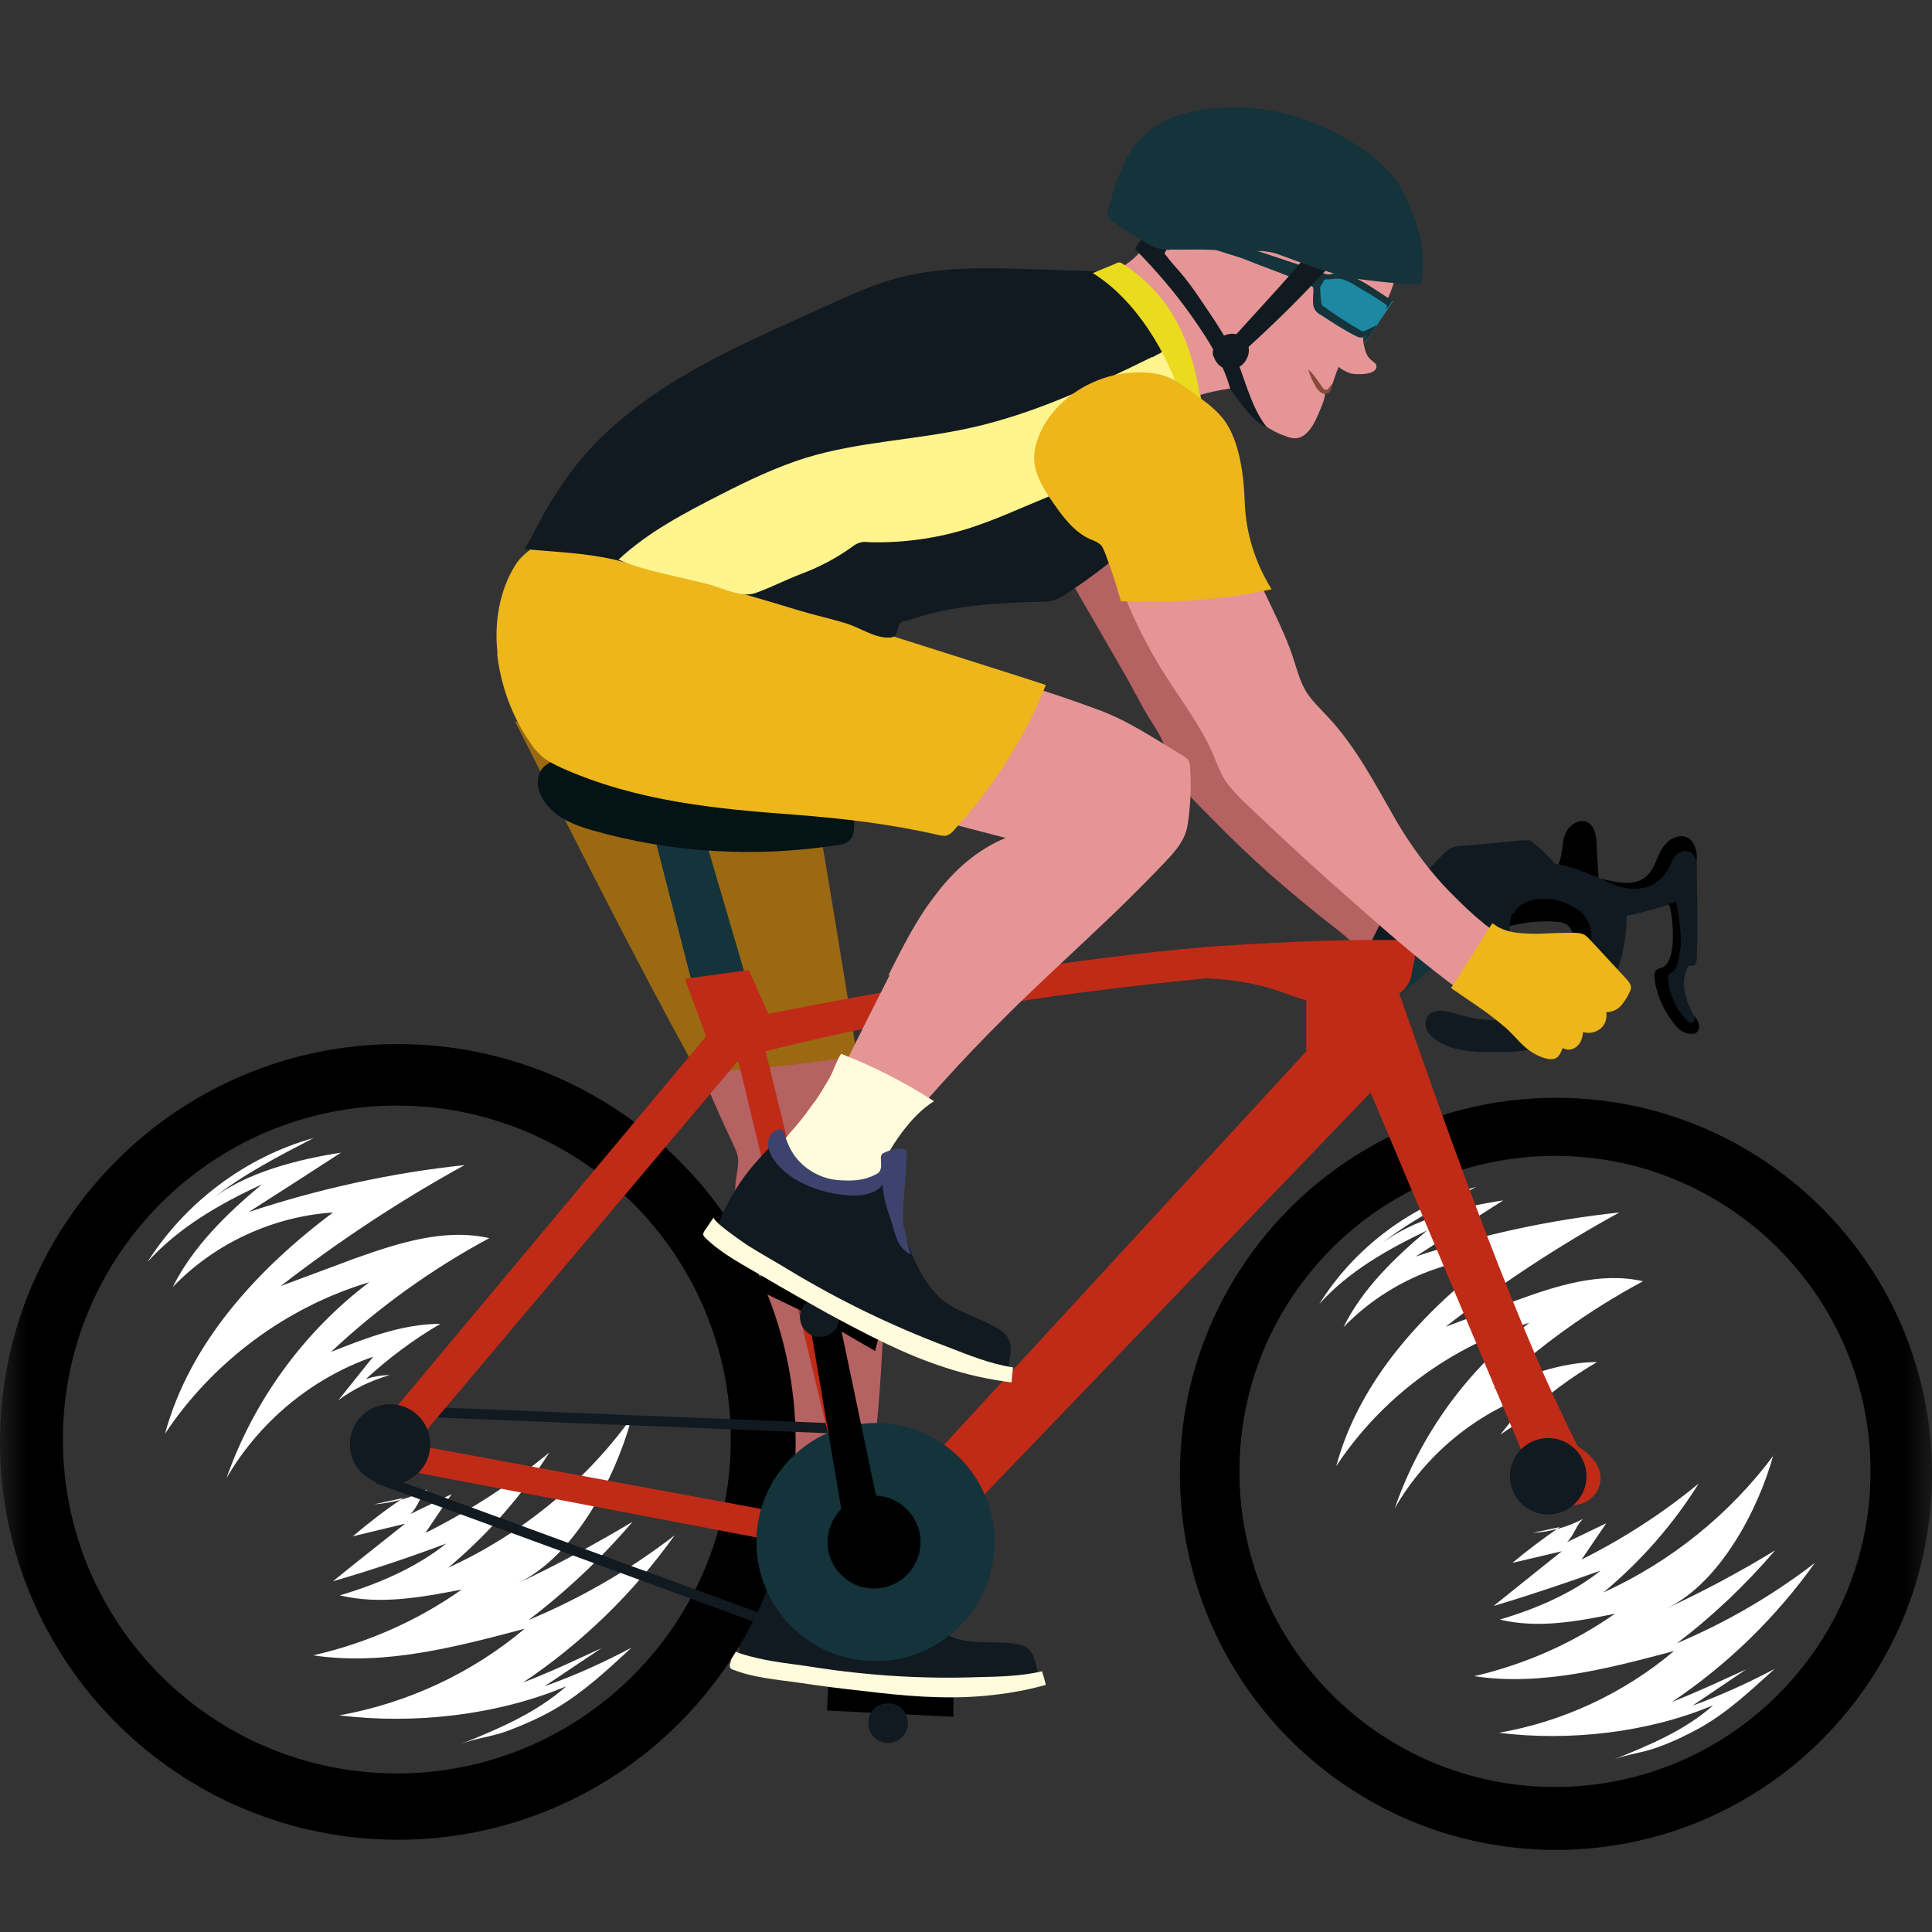 <svg width="36" height="36" viewBox="0 0 36 36" fill="none" xmlns="http://www.w3.org/2000/svg">
<rect x="0" y="0" width="36" height="36" fill="#333333" stroke="none"/>
<mask id="mask0_1184_57" style="mask-type:alpha" maskUnits="userSpaceOnUse" x="0" y="0" width="36" height="36">
<rect width="36" height="36" fill="#C4C4C4"/>
</mask>
<g mask="url(#mask0_1184_57)">
<path d="M26.865 17.146C26.621 17.327 26.396 17.534 26.197 17.769C26.17 17.796 26.152 17.832 26.143 17.868C26.134 17.913 26.143 17.958 26.17 18.003C26.206 18.102 26.242 18.193 26.279 18.292C27.045 17.642 27.983 17.11 28.975 17.174C29.065 17.174 29.164 17.192 29.227 17.255C29.264 17.291 29.282 17.336 29.3 17.381C29.363 17.561 29.417 17.778 29.444 17.958C29.444 18.021 29.453 18.084 29.471 18.139C29.489 18.193 29.534 18.256 29.588 18.274C29.651 18.292 29.714 18.274 29.759 18.22C29.895 18.075 29.868 17.778 29.859 17.597C29.823 16.975 29.787 16.353 29.75 15.731C29.75 15.623 29.733 15.505 29.678 15.415C29.543 15.199 29.282 15.316 29.182 15.505C29.074 15.722 29.146 15.992 28.984 16.191C28.885 16.308 28.722 16.371 28.569 16.407C27.947 16.578 27.388 16.759 26.856 17.146H26.865Z" fill="black"/>
<path d="M26.414 17.083C26.468 17.174 26.504 17.282 26.504 17.399C26.504 17.642 26.351 17.877 26.125 17.967C25.738 18.12 25.169 17.507 24.89 17.3C24.466 16.975 24.06 16.633 23.654 16.281C23.303 15.965 22.951 15.632 22.617 15.289C22.338 15 21.995 14.703 21.824 14.333C21.761 14.207 21.742 14.062 21.706 13.927C21.625 13.666 21.436 13.44 21.31 13.206C21.156 12.926 21.012 12.646 20.85 12.376C20.399 11.6 19.948 10.816 19.506 10.04C20.264 9.58 21.03 9.12 21.86 8.796C22.41 10.311 22.969 11.826 23.519 13.332C23.555 13.422 23.582 13.512 23.636 13.593C23.988 14.117 24.448 14.603 24.827 15.108C25.151 15.532 25.476 15.956 25.801 16.389C25.945 16.578 26.071 16.741 26.242 16.903C26.306 16.957 26.36 17.029 26.405 17.101L26.414 17.083Z" fill="#B56262"/>
<path d="M28.623 15.749C28.777 15.875 29.002 16.1 29.02 16.173C29.083 16.407 28.768 16.434 28.614 16.362C28.56 16.335 28.515 16.299 28.461 16.299C28.416 16.299 28.371 16.317 28.326 16.344C28.082 16.461 27.839 16.587 27.595 16.705C27.532 16.732 27.469 16.768 27.424 16.813C27.361 16.876 27.325 16.957 27.28 17.038C27.063 17.498 26.504 18.445 25.909 18.039C25.765 17.94 25.548 17.886 25.449 17.733C25.638 17.39 25.81 17.029 25.972 16.678C26.053 16.705 26.098 16.768 26.152 16.84C26.08 16.732 26.847 15.956 26.937 15.875C26.964 15.848 27 15.821 27.036 15.803C27.09 15.776 27.144 15.767 27.207 15.767C27.595 15.731 27.974 15.695 28.362 15.659C28.407 15.659 28.452 15.659 28.497 15.659C28.524 15.659 28.56 15.695 28.614 15.74L28.623 15.749Z" fill="#111A21"/>
<path d="M15.809 30.466C16.097 28.608 16.386 26.742 16.449 24.866C16.485 23.901 16.449 22.927 16.341 21.971C16.233 21.078 15.89 20.213 15.8 19.329C15.61 17.507 15.069 15.704 14.979 13.864C14.979 13.855 12.445 14.062 12.22 14.062C11.327 14.044 10.506 13.783 9.676 13.467C10.452 14.739 11.219 16.01 11.904 17.327C12.752 18.986 12.815 19.536 13.662 21.322C13.698 21.403 13.743 21.493 13.752 21.583C13.762 21.683 13.743 21.791 13.726 21.89C13.545 23.044 14.176 24.361 14.393 25.488C14.627 26.76 14.736 28.067 14.474 29.348C14.42 29.6 14.366 29.898 14.528 30.096C14.799 30.439 15.385 30.205 15.773 30.403" fill="#B56262"/>
<path d="M14.979 13.9C14.059 13.873 13.139 14.071 12.22 14.062C11.282 14.044 10.479 13.693 9.595 13.44C10.686 15.586 11.759 17.733 12.914 19.834C12.932 19.87 12.959 19.906 12.986 19.924C13.022 19.951 13.076 19.951 13.121 19.951C14.068 19.951 15.024 19.816 15.962 19.681C15.989 19.681 15.096 14.36 15.015 13.9C15.006 13.9 14.988 13.9 14.979 13.9Z" fill="#9B6912"/>
<path d="M15.412 31.873L15.43 31.431L17.766 31.539V31.99L15.412 31.873Z" fill="black"/>
<path d="M16.918 32.107C16.918 32.306 16.756 32.477 16.548 32.477C16.341 32.477 16.178 32.315 16.178 32.107C16.178 31.9 16.341 31.738 16.548 31.738C16.756 31.738 16.918 31.9 16.918 32.107Z" fill="#111A21"/>
<path d="M14.51 28.248C14.591 27.905 14.6 27.526 14.555 27.175C15.141 27.093 15.719 27.328 16.314 27.391C16.169 27.373 16.124 28.879 16.133 29.023C16.142 29.213 16.259 29.528 16.079 29.645C15.926 29.745 15.511 29.673 15.331 29.673C15.141 29.673 14.943 29.663 14.763 29.609C14.663 29.582 14.573 29.546 14.483 29.492C14.447 29.465 14.411 29.429 14.366 29.411C14.33 29.393 14.285 29.429 14.258 29.375C14.213 29.267 14.285 29.032 14.321 28.933C14.384 28.753 14.438 28.563 14.483 28.374C14.492 28.329 14.501 28.293 14.51 28.248Z" fill="#FFFBDC"/>
<path d="M13.771 30.692C13.771 30.34 13.834 29.988 13.942 29.654C14.005 29.447 14.095 29.24 14.158 29.023C14.384 29.294 14.745 29.429 15.096 29.411C15.448 29.393 15.782 29.222 16.016 28.96C16.07 28.897 16.205 28.672 16.269 28.798C16.413 29.077 16.539 29.384 16.72 29.628C16.9 29.871 17.107 30.087 17.351 30.268C17.486 30.367 17.63 30.466 17.784 30.52C18.135 30.646 18.532 30.574 18.902 30.628C18.983 30.637 19.064 30.655 19.127 30.701C19.326 30.836 19.299 31.134 19.398 31.35C18.496 31.602 17.531 31.53 16.593 31.44C16.241 31.404 15.89 31.368 15.538 31.323C14.979 31.251 14.42 31.179 13.888 30.989C13.852 30.98 13.816 30.962 13.798 30.935C13.78 30.908 13.78 30.881 13.78 30.845C13.78 30.746 13.78 30.782 13.78 30.683L13.771 30.692Z" fill="#111A21"/>
<path d="M16.214 29.249C16.332 29.429 16.476 29.582 16.611 29.745C16.665 29.817 16.729 29.889 16.801 29.943C16.873 29.997 16.963 30.033 17.053 30.024C16.999 30.024 16.828 29.745 16.792 29.7C16.71 29.6 16.665 29.492 16.62 29.366C16.512 29.059 16.431 28.744 16.305 28.446C16.25 28.311 15.998 28.527 15.944 28.59C15.935 28.599 15.926 28.617 15.917 28.627C15.917 28.645 15.917 28.663 15.917 28.681C15.944 28.762 16.016 28.843 15.98 28.924C15.98 28.942 15.962 28.96 15.944 28.978C15.791 29.168 15.592 29.249 15.367 29.321C15.051 29.42 14.699 29.357 14.438 29.159C14.357 29.095 14.285 29.014 14.221 28.933C14.212 28.915 14.194 28.897 14.176 28.897C14.149 28.888 14.113 28.897 14.086 28.915C14.005 28.978 13.978 29.095 14.014 29.195C14.05 29.294 14.131 29.366 14.212 29.42C14.636 29.691 15.268 29.645 15.718 29.465C15.89 29.393 16.07 29.276 16.106 29.095C16.133 29.149 16.16 29.204 16.196 29.258L16.214 29.249Z" fill="#3E436D"/>
<path d="M13.662 30.746C13.662 30.746 13.662 30.737 13.662 30.728C13.644 30.809 14.321 30.944 14.393 30.953C14.654 30.998 14.925 31.025 15.195 31.07C16.196 31.224 17.206 31.287 18.226 31.251C18.622 31.242 19.037 31.233 19.416 31.142C19.443 31.224 19.47 31.314 19.488 31.395C19.109 31.503 18.721 31.566 18.325 31.602C17.585 31.666 16.846 31.602 16.115 31.512C15.691 31.467 15.268 31.413 14.853 31.35C14.465 31.296 14.041 31.26 13.671 31.116C13.644 31.116 13.626 31.097 13.608 31.079C13.59 31.052 13.599 31.016 13.608 30.989C13.626 30.908 13.644 30.827 13.662 30.746Z" fill="#FFFBDC"/>
<path d="M7.413 19.455C3.319 19.455 0 22.774 0 26.868C0 30.962 3.319 34.281 7.413 34.281C11.507 34.281 14.826 30.962 14.826 26.868C14.826 22.774 11.507 19.455 7.413 19.455ZM7.395 33.045C3.959 33.045 1.172 30.259 1.172 26.823C1.172 23.387 3.959 20.601 7.395 20.601C10.831 20.601 13.617 23.387 13.617 26.823C13.617 30.259 10.831 33.045 7.395 33.045Z" fill="black"/>
<path d="M6.376 21.475C5.591 21.592 4.572 21.845 3.941 22.35C4.518 21.89 5.185 21.547 5.844 21.205C4.581 21.556 3.454 22.404 2.75 23.513C3.328 22.873 4.094 22.431 4.879 22.07C4.238 22.602 3.589 23.234 3.219 23.982C3.995 23.171 5.086 22.666 6.204 22.593C4.798 23.648 3.535 25.019 3.075 26.715C3.968 25.371 5.339 24.352 6.881 23.892C5.663 24.812 4.725 26.101 4.22 27.544C4.825 26.498 5.808 25.678 6.953 25.281C6.736 25.551 6.52 25.822 6.304 26.092C6.592 25.876 6.917 25.723 7.26 25.623C7.106 25.623 6.962 25.651 6.818 25.696C7.241 25.308 7.71 24.956 8.206 24.668C7.503 24.668 6.827 24.929 6.168 25.191C7.052 24.361 8.044 23.648 9.117 23.071C8.279 22.882 7.422 23.162 6.61 23.45C6.15 23.622 5.69 23.793 5.23 23.964C6.313 23.125 7.458 22.368 8.657 21.71C7.296 21.854 5.943 22.151 4.635 22.584C5.212 22.215 5.79 21.845 6.358 21.475H6.376Z" fill="white"/>
<path d="M11.714 26.489C10.849 27.662 9.676 28.608 8.351 29.213C9.081 28.599 9.721 27.878 10.236 27.066C9.523 27.652 8.747 28.157 7.927 28.563C8.089 28.32 8.251 28.085 8.414 27.842C8.161 27.968 7.9 28.085 7.647 28.212C7.792 28.076 7.819 27.887 7.963 27.752C7.656 27.914 7.323 28.004 6.971 28.031L7.512 27.914C7.187 28.131 6.872 28.374 6.574 28.627L7.548 28.392C7.097 28.753 6.646 29.104 6.204 29.465C6.917 29.258 7.62 29.023 8.315 28.762C7.755 29.213 7.016 29.528 6.331 29.727C7.079 29.907 7.855 29.763 8.603 29.619C7.774 30.205 6.827 30.619 5.835 30.845C7.151 31.043 8.486 30.692 9.776 30.349C8.793 31.179 7.584 31.738 6.322 31.963C7.71 32.135 9.262 31.963 10.551 31.422C9.992 31.918 9.289 32.216 8.594 32.495C8.865 32.387 9.18 32.36 9.46 32.252C9.748 32.144 10.037 32.017 10.308 31.864C10.858 31.548 11.3 31.134 11.768 30.701C11.245 30.98 10.704 31.224 10.145 31.422C10.497 31.188 10.858 30.944 11.209 30.71C10.722 30.935 10.245 31.161 9.748 31.35C10.84 30.619 11.805 29.682 12.571 28.608C11.742 29.249 10.822 29.781 9.848 30.187C10.56 29.645 11.209 29.032 11.787 28.356C11.092 28.771 10.38 29.159 9.649 29.501C10.704 28.996 11.453 27.553 11.751 26.489H11.714Z" fill="white"/>
<path d="M28.993 20.456C25.124 20.456 21.986 23.594 21.986 27.463C21.986 31.332 25.124 34.47 28.993 34.47C32.862 34.47 36 31.332 36 27.463C36 23.594 32.862 20.456 28.993 20.456ZM28.975 33.298C25.728 33.298 23.095 30.665 23.095 27.418C23.095 24.172 25.728 21.538 28.975 21.538C32.221 21.538 34.855 24.172 34.855 27.418C34.855 30.665 32.221 33.298 28.975 33.298Z" fill="black"/>
<path d="M28.01 22.368C27.271 22.476 26.306 22.72 25.71 23.198C26.261 22.756 26.883 22.44 27.505 22.116C26.306 22.449 25.241 23.243 24.583 24.298C25.124 23.694 25.855 23.279 26.594 22.927C25.99 23.432 25.377 24.027 25.034 24.731C25.774 23.964 26.802 23.486 27.857 23.423C26.531 24.424 25.332 25.714 24.899 27.319C25.738 26.047 27.036 25.082 28.497 24.649C27.343 25.515 26.459 26.742 25.99 28.104C26.558 27.111 27.496 26.336 28.569 25.966C28.362 26.219 28.163 26.471 27.956 26.733C28.227 26.534 28.533 26.381 28.858 26.291C28.713 26.291 28.578 26.318 28.443 26.354C28.84 25.984 29.282 25.66 29.759 25.38C29.092 25.38 28.452 25.633 27.83 25.876C28.668 25.091 29.606 24.415 30.616 23.874C29.823 23.694 29.011 23.955 28.244 24.235C27.812 24.397 27.37 24.559 26.937 24.722C27.956 23.928 29.038 23.216 30.174 22.593C28.885 22.729 27.604 23.008 26.378 23.414C26.919 23.062 27.469 22.711 28.01 22.368Z" fill="white"/>
<path d="M33.06 27.102C32.239 28.212 31.13 29.105 29.877 29.673C30.571 29.095 31.175 28.41 31.653 27.643C30.986 28.194 30.247 28.672 29.471 29.059C29.624 28.834 29.777 28.608 29.931 28.383C29.687 28.5 29.444 28.617 29.2 28.735C29.336 28.599 29.363 28.428 29.498 28.302C29.209 28.455 28.885 28.545 28.56 28.563C28.732 28.527 28.903 28.491 29.065 28.455C28.759 28.663 28.461 28.888 28.181 29.122C28.488 29.05 28.795 28.978 29.101 28.906C28.677 29.249 28.253 29.582 27.83 29.925C28.497 29.727 29.164 29.501 29.823 29.267C29.3 29.691 28.596 29.988 27.947 30.178C28.65 30.349 29.39 30.214 30.093 30.069C29.309 30.619 28.407 31.016 27.469 31.233C28.713 31.422 29.976 31.088 31.193 30.764C30.265 31.548 29.128 32.08 27.929 32.288C29.236 32.45 30.706 32.288 31.924 31.774C31.401 32.243 30.724 32.522 30.075 32.784C30.328 32.685 30.625 32.658 30.887 32.558C31.166 32.459 31.428 32.333 31.689 32.189C32.212 31.891 32.627 31.494 33.069 31.097C32.573 31.359 32.059 31.593 31.536 31.783C31.87 31.557 32.203 31.332 32.537 31.107C32.077 31.314 31.626 31.53 31.157 31.711C32.194 31.016 33.096 30.133 33.818 29.122C33.033 29.727 32.167 30.232 31.247 30.619C31.915 30.114 32.528 29.528 33.078 28.888C32.429 29.285 31.753 29.645 31.058 29.97C32.05 29.492 32.763 28.131 33.042 27.12L33.06 27.102Z" fill="white"/>
<path d="M26.134 17.525L27.568 16.434L27.902 17.011L26.071 18.553V18.075L26.134 17.525Z" fill="#14333A"/>
<path d="M7.059 27.456L6.994 27.634L15.859 30.883L15.924 30.705L7.059 27.456Z" fill="#111A21"/>
<path d="M7.288 26.19L7.28 26.379L16.327 26.742L16.335 26.553L7.288 26.19Z" fill="#111A21"/>
<path d="M24.34 18.13V19.59L16.404 28.212L16.16 29.032H17.206L25.539 20.357L28.344 27.012L28.858 27.373C28.686 27.707 28.785 27.914 29.128 28.022C29.444 28.122 29.796 27.914 29.823 27.58C29.841 27.373 29.723 27.157 29.399 26.949C28.308 24.803 27.162 21.646 25.918 18.066L24.358 18.13H24.34Z" fill="#BF2B17"/>
<path d="M15.953 28.888L13.599 19.113C13.599 19.113 14.113 18.815 14.113 18.932C14.113 19.049 16.53 28.69 16.53 28.69L15.962 28.888H15.953Z" fill="#BF2B17"/>
<path d="M12.914 18.391H13.951L13.022 15.226H12.102L12.914 18.391Z" fill="#14333A"/>
<path d="M14.104 18.932C17.161 18.328 20.02 17.859 22.5 17.642C23.97 17.543 25.314 17.489 26.423 17.525L26.288 18.229C26.17 18.562 25.81 18.716 25.277 18.743C24.827 18.761 24.385 18.68 23.97 18.517C23.564 18.364 23.095 18.256 22.482 18.229C19.551 18.517 16.782 18.95 14.258 19.59L14.104 18.932Z" fill="#BF2B17"/>
<path d="M7.106 26.552L13.157 19.311L12.761 18.238L13.951 18.075L14.33 18.914L14.267 19.599L13.734 19.789L7.719 26.922L16.16 28.482V29.041L7.602 27.409C7.431 27.409 7.232 27.445 7.232 27.445C6.944 27.409 6.718 27.166 6.718 26.877C6.718 26.697 6.926 26.426 7.097 26.552H7.106Z" fill="#BF2B17"/>
<path d="M28.181 17.02C28.127 17.137 28.118 17.291 28.145 17.462C28.145 17.498 28.154 17.534 28.145 17.57C28.127 17.616 28.073 17.625 28.028 17.642C27.748 17.697 27.469 17.742 27.189 17.751C27.171 17.751 27.162 17.751 27.144 17.751C27.126 17.742 27.126 17.724 27.126 17.706C27.036 17.327 27.018 16.921 27.27 16.614C27.487 16.353 27.803 16.2 28.127 16.128C28.524 16.037 28.948 16.055 29.336 16.182C29.832 16.344 30.526 16.786 30.824 16.137C30.887 15.992 30.941 15.83 31.049 15.722C31.157 15.604 31.356 15.541 31.482 15.64C31.581 15.722 31.608 15.866 31.617 15.992C31.617 16.614 31.644 17.228 31.617 17.85C31.617 17.913 31.599 17.994 31.536 17.994C31.518 17.994 31.5 17.994 31.482 17.994C31.401 18.012 31.374 18.292 31.374 18.355C31.392 18.562 31.473 18.779 31.581 18.95C31.608 18.995 31.635 19.031 31.653 19.076C31.716 19.284 31.5 19.302 31.374 19.239C31.302 19.203 31.247 19.148 31.202 19.085C31.013 18.851 30.887 18.58 30.842 18.283C30.833 18.211 30.824 18.12 30.887 18.084C30.914 18.066 30.941 18.057 30.977 18.048C31.311 17.922 31.148 16.84 31.094 16.858C30.833 16.939 30.571 17.011 30.31 17.065C30.31 17.868 30.003 18.68 29.363 19.176C29.002 19.455 28.578 19.59 28.118 19.599C27.685 19.599 27.234 19.645 26.838 19.428C26.747 19.374 26.657 19.311 26.603 19.221C26.549 19.131 26.549 19.004 26.612 18.923C26.765 18.743 27.063 18.878 27.244 18.923C27.839 19.094 28.551 19.013 29.038 18.616C29.417 18.301 29.886 17.552 29.525 17.065C29.462 16.984 29.381 16.93 29.291 16.885C29.11 16.786 28.903 16.732 28.695 16.75C28.434 16.768 28.28 16.876 28.199 17.038L28.181 17.02Z" fill="#111A21"/>
<g style="mix-blend-mode:multiply">
<path d="M31.419 19.013C31.419 19.013 31.491 19.067 31.527 19.058C31.581 19.04 31.599 18.95 31.563 18.914C31.626 18.986 31.707 19.14 31.617 19.221C31.554 19.284 31.428 19.257 31.365 19.221C31.293 19.185 31.238 19.131 31.193 19.067C31.004 18.833 30.878 18.562 30.833 18.265C30.824 18.193 30.815 18.102 30.878 18.066C30.905 18.048 30.932 18.039 30.968 18.03C31.302 17.904 31.139 16.822 31.085 16.84C31.139 16.84 31.175 16.813 31.23 16.804C31.284 17.038 31.311 17.273 31.32 17.507C31.32 17.652 31.302 17.787 31.265 17.922C31.247 17.985 31.238 18.039 31.193 18.084C31.184 18.093 31.076 18.175 31.076 18.184C31.085 18.454 31.184 18.716 31.356 18.923C31.374 18.941 31.401 18.977 31.437 19.013H31.419Z" fill="black"/>
</g>
<g style="mix-blend-mode:multiply">
<path d="M29.859 16.38C30.238 16.47 30.616 16.551 30.824 16.128C30.887 15.983 30.941 15.821 31.049 15.713C31.157 15.595 31.356 15.532 31.482 15.632C31.59 15.713 31.635 15.902 31.608 16.028C31.572 15.911 31.464 15.821 31.338 15.866C31.265 15.893 31.211 15.947 31.175 16.01C31.139 16.073 31.112 16.145 31.076 16.209C30.941 16.443 30.715 16.569 30.436 16.56C30.238 16.56 30.039 16.479 29.868 16.389L29.859 16.38Z" fill="black"/>
</g>
<path d="M7.269 27.662C7.682 27.662 8.017 27.326 8.017 26.913C8.017 26.5 7.682 26.165 7.269 26.165C6.855 26.165 6.52 26.5 6.52 26.913C6.52 27.326 6.855 27.662 7.269 27.662Z" fill="#111A21"/>
<path d="M28.849 28.221C29.242 28.221 29.561 27.902 29.561 27.508C29.561 27.115 29.242 26.796 28.849 26.796C28.455 26.796 28.136 27.115 28.136 27.508C28.136 27.902 28.455 28.221 28.849 28.221Z" fill="#111A21"/>
<path d="M16.314 30.953C17.539 30.953 18.532 29.96 18.532 28.735C18.532 27.509 17.539 26.516 16.314 26.516C15.088 26.516 14.095 27.509 14.095 28.735C14.095 29.96 15.088 30.953 16.314 30.953Z" fill="#14333A"/>
<path d="M16.287 29.6C16.765 29.6 17.152 29.213 17.152 28.735C17.152 28.257 16.765 27.869 16.287 27.869C15.808 27.869 15.421 28.257 15.421 28.735C15.421 29.213 15.808 29.6 16.287 29.6Z" fill="black"/>
<path d="M10.145 14.279C10.01 14.396 9.992 14.604 10.055 14.766C10.226 15.181 10.623 15.352 11.029 15.469C12.508 15.893 14.077 15.983 15.592 15.749C15.655 15.74 15.727 15.731 15.782 15.695C15.953 15.586 15.926 15.343 15.89 15.145C14.925 14.946 13.978 14.712 13.04 14.441C12.544 14.297 12.039 14.134 11.516 14.071C11.119 14.026 10.479 13.999 10.145 14.279Z" fill="#041316"/>
<path d="M25.476 6.081C25.377 6.199 25.386 6.343 25.431 6.496C25.449 6.586 25.494 6.668 25.566 6.722C25.593 6.749 25.638 6.767 25.647 6.812C25.674 7.001 25.25 6.983 25.16 6.956C25.124 6.947 24.926 6.857 24.953 6.821C24.872 6.983 24.845 7.155 24.755 7.317C24.727 7.317 24.7 7.317 24.673 7.317C24.745 7.335 24.556 7.732 24.538 7.777C24.475 7.912 24.385 8.083 24.232 8.147C24.15 8.183 24.051 8.165 23.961 8.128C23.582 8.002 23.258 7.723 23.077 7.362C23.05 7.317 23.032 7.263 22.978 7.245C22.951 7.236 22.915 7.245 22.879 7.245C22.518 7.308 22.13 7.38 21.86 7.642C21.932 7.578 21.147 6.469 21.066 6.352C20.796 5.964 20.417 5.621 20.2 5.198C20.715 5.153 21.156 4.9 21.418 4.458C21.535 4.26 21.535 4.007 21.589 3.791C21.661 3.529 21.761 3.268 21.923 3.051C22.266 2.591 22.852 2.348 23.429 2.348C24.006 2.348 24.565 2.573 25.034 2.907C25.386 3.151 25.692 3.466 25.891 3.845C26.116 4.287 26.116 4.801 25.972 5.261C25.918 5.45 25.837 5.63 25.729 5.793C25.701 5.838 25.557 5.973 25.467 6.081H25.476Z" fill="#E59595"/>
<path d="M25.16 5.162C25.061 5.116 24.953 5.08 24.854 5.098C24.827 5.098 24.8 5.116 24.764 5.116C24.727 5.116 24.691 5.107 24.655 5.089C24.051 4.882 23.438 4.675 22.825 4.485C22.798 4.476 22.762 4.467 22.735 4.476C21.896 4.476 22.887 4.718 23.14 4.81C23.564 4.981 23.997 5.125 24.412 5.315C24.43 5.315 24.439 5.333 24.457 5.342C24.475 5.36 24.475 5.387 24.475 5.405C24.475 5.531 24.439 5.676 24.511 5.784C24.538 5.82 24.574 5.847 24.61 5.865C24.827 6.009 25.052 6.154 25.287 6.271C25.332 6.298 25.44 6.298 25.467 6.226C25.449 6.28 25.44 6.343 25.431 6.406C25.602 6.145 25.774 5.883 25.954 5.621C25.692 5.459 25.449 5.27 25.169 5.153L25.16 5.162Z" fill="#1C88A1"/>
<g style="mix-blend-mode:multiply">
<path d="M25.16 5.162C25.061 5.116 24.953 5.08 24.854 5.098C24.827 5.098 24.8 5.116 24.764 5.116C24.727 5.116 24.691 5.107 24.655 5.089C24.051 4.882 23.438 4.675 22.825 4.485C22.798 4.476 22.762 4.467 22.735 4.476C21.896 4.476 22.887 4.718 23.14 4.81C23.564 4.981 23.997 5.125 24.412 5.315C24.43 5.315 24.439 5.333 24.457 5.342C24.475 5.36 24.475 5.387 24.475 5.405C24.475 5.531 24.439 5.676 24.511 5.784C24.538 5.82 24.574 5.847 24.61 5.865C24.827 6.009 25.052 6.154 25.287 6.271C25.332 6.298 25.44 6.298 25.467 6.226C25.449 6.28 25.44 6.343 25.431 6.397C25.431 6.379 25.476 6.334 25.485 6.316C25.503 6.289 25.521 6.262 25.539 6.235C25.575 6.181 25.62 6.126 25.647 6.063C25.575 6.099 25.512 6.126 25.44 6.163C25.422 6.163 25.413 6.181 25.395 6.172C25.377 6.172 25.359 6.172 25.35 6.154C25.106 6.018 24.881 5.865 24.655 5.703C24.646 5.703 24.637 5.685 24.628 5.676C24.628 5.667 24.628 5.649 24.619 5.64C24.61 5.558 24.601 5.477 24.601 5.387C24.601 5.378 24.601 5.36 24.601 5.351C24.601 5.333 24.61 5.324 24.619 5.315C24.637 5.288 24.655 5.252 24.673 5.225C24.673 5.225 24.673 5.216 24.691 5.207C24.691 5.207 24.7 5.207 24.709 5.207C24.809 5.207 24.926 5.171 25.025 5.207C25.169 5.252 25.287 5.342 25.413 5.414C25.548 5.486 25.674 5.576 25.801 5.658C25.819 5.667 25.828 5.676 25.837 5.694C25.855 5.712 25.837 5.748 25.837 5.766C25.846 5.757 25.945 5.603 25.945 5.603C25.683 5.441 25.44 5.252 25.16 5.135V5.162Z" fill="#14333A"/>
</g>
<path d="M21.174 4.666C21.544 5.044 21.887 5.441 22.193 5.874C22.473 6.271 22.789 6.749 22.915 7.218C22.924 7.263 22.96 7.299 22.987 7.335C23.176 7.578 23.312 7.822 23.609 7.966C23.348 7.633 23.239 7.218 23.095 6.83C22.942 6.424 22.671 6.027 22.428 5.667C21.999 5.024 21.973 5.087 21.697 4.72C21.761 4.62 21.815 4.512 21.86 4.404C21.724 4.332 21.589 4.26 21.463 4.188C21.364 4.323 21.265 4.458 21.174 4.593C21.174 4.602 21.156 4.611 21.156 4.63C21.156 4.639 21.156 4.648 21.174 4.657V4.666Z" fill="#111A21"/>
<path d="M22.924 6.334C22.924 6.334 22.888 6.37 22.87 6.397C22.825 6.442 22.789 6.496 22.771 6.55C22.753 6.604 22.771 6.686 22.816 6.722C22.897 6.767 22.987 6.704 23.059 6.65C23.718 6.063 24.34 5.45 24.926 4.792C24.854 4.873 24.547 4.702 24.475 4.675C24.457 4.675 24.439 4.666 24.421 4.675C24.412 4.675 24.403 4.693 24.394 4.702C23.925 5.27 23.42 5.802 22.924 6.352V6.334Z" fill="#111A21"/>
<path d="M22.617 6.641C22.716 6.965 23.113 6.956 23.239 6.668C23.33 6.478 23.221 6.28 23.023 6.226C22.951 6.208 22.87 6.226 22.807 6.253C22.689 6.307 22.608 6.424 22.599 6.55C22.599 6.586 22.599 6.613 22.608 6.641H22.617Z" fill="#111A21"/>
<path d="M21.797 4.648C21.968 4.657 22.157 4.648 22.311 4.648C22.671 4.657 23.032 4.666 23.384 4.675C23.474 4.675 23.555 4.675 23.645 4.693C23.772 4.711 23.889 4.765 24.015 4.81C24.421 4.963 24.836 5.107 25.259 5.189C25.359 5.207 26.459 5.351 26.477 5.261C26.567 4.819 26.477 4.359 26.315 3.944C26.233 3.737 26.134 3.529 25.999 3.349C25.864 3.16 25.683 3.006 25.503 2.862C24.637 2.204 23.51 1.879 22.437 2.041C22.049 2.095 21.661 2.222 21.364 2.483C20.931 2.853 20.778 3.457 20.633 3.989C20.606 4.097 21.346 4.512 21.436 4.566C21.535 4.63 21.661 4.648 21.797 4.657V4.648Z" fill="#14333A"/>
<g style="mix-blend-mode:multiply" opacity="0.53">
<path d="M21.797 4.648C21.968 4.657 22.157 4.648 22.311 4.648C22.671 4.657 23.032 4.666 23.384 4.675C23.474 4.675 23.555 4.675 23.645 4.693C23.772 4.711 23.889 4.765 24.015 4.81C24.421 4.963 24.836 5.107 25.259 5.189C25.359 5.207 26.459 5.351 26.477 5.261C26.495 5.162 26.495 5.098 26.477 4.999C26.107 5.017 25.729 4.972 25.377 4.846C24.935 4.693 24.538 4.44 24.078 4.35C23.853 4.305 23.618 4.305 23.393 4.296C22.987 4.296 22.59 4.296 22.184 4.278C21.86 4.26 21.553 4.305 21.265 4.115C21.481 3.719 21.697 3.304 22.058 3.024C22.68 2.537 23.51 2.564 24.25 2.655C25.097 2.754 25.963 3.205 26.306 3.989C26.206 3.764 26.143 3.547 25.99 3.349C25.855 3.16 25.674 3.006 25.494 2.862C24.628 2.204 23.501 1.879 22.428 2.041C22.04 2.095 21.652 2.222 21.355 2.483C20.922 2.853 20.768 3.457 20.624 3.989C20.597 4.097 21.337 4.512 21.427 4.566C21.526 4.63 21.652 4.648 21.788 4.657L21.797 4.648Z" fill="#14333A"/>
</g>
<g style="mix-blend-mode:multiply">
<path d="M24.376 6.884C24.493 6.983 24.565 7.118 24.655 7.236C24.673 7.254 24.682 7.263 24.709 7.263C24.755 7.263 24.782 7.191 24.818 7.155C24.818 7.254 24.782 7.362 24.655 7.335C24.601 7.317 24.565 7.272 24.529 7.227C24.466 7.118 24.412 7.01 24.376 6.884Z" fill="#874A38"/>
</g>
<path d="M16.557 18.166C16.819 17.651 17.071 17.137 17.423 16.687C17.765 16.227 18.207 15.83 18.739 15.614C18.244 15.487 17.747 15.352 17.242 15.226C17.648 14.423 18.135 13.675 18.505 12.845C18.577 12.674 18.604 12.629 18.776 12.656C18.965 12.683 19.172 12.782 19.362 12.845C19.732 12.962 20.092 13.088 20.462 13.224C21.03 13.431 21.526 13.774 22.04 14.08C22.085 14.107 22.121 14.134 22.148 14.171C22.166 14.207 22.175 14.252 22.175 14.297C22.202 14.658 22.184 15.018 22.13 15.37C22.076 15.731 21.779 15.983 21.544 16.236C21.238 16.551 20.931 16.858 20.615 17.156C19.993 17.751 19.353 18.328 18.739 18.941C17.919 19.753 17.152 20.6 16.431 21.502C16.485 21.43 15.322 21.06 15.241 21.024C15.448 20.555 15.61 20.086 15.845 19.627C16.088 19.14 16.332 18.652 16.575 18.175L16.557 18.166Z" fill="#E59595"/>
<path d="M14.239 23.549L14.104 24.027L15.06 24.487L15.691 28.203C15.691 28.203 15.782 28.933 16.205 28.879C16.629 28.825 16.35 27.995 16.35 27.995L15.682 24.812L16.305 25.173L16.431 24.695L14.239 23.549Z" fill="black"/>
<path d="M15.277 24.911C15.481 24.911 15.646 24.745 15.646 24.541C15.646 24.337 15.481 24.172 15.277 24.172C15.072 24.172 14.907 24.337 14.907 24.541C14.907 24.745 15.072 24.911 15.277 24.911Z" fill="#111A21"/>
<path d="M15.177 20.537C15.277 20.393 15.367 20.24 15.457 20.086C15.538 19.942 15.583 19.771 15.673 19.636C16.278 19.87 16.855 20.168 17.405 20.519C17.17 20.664 16.972 20.88 16.81 21.096C16.71 21.232 16.611 21.376 16.539 21.52C16.458 21.701 16.404 21.89 16.359 22.079C16.35 22.125 16.251 22.602 16.305 22.62C15.998 22.53 15.7 22.413 15.412 22.287C15.223 22.206 15.033 22.116 14.871 21.989C14.781 21.926 14.709 21.845 14.645 21.755C14.618 21.71 14.6 21.665 14.564 21.619C14.537 21.583 14.474 21.61 14.474 21.538C14.474 21.412 14.636 21.205 14.717 21.114C14.853 20.961 14.988 20.799 15.105 20.628C15.132 20.591 15.159 20.555 15.186 20.519L15.177 20.537Z" fill="#FFFBDC"/>
<path d="M13.437 22.675C13.59 22.332 13.789 22.007 14.032 21.719C14.185 21.538 14.357 21.367 14.51 21.178C14.627 21.538 14.925 21.827 15.286 21.953C15.646 22.079 16.052 22.043 16.395 21.881C16.476 21.845 16.701 21.674 16.71 21.827C16.738 22.161 16.738 22.521 16.819 22.846C16.9 23.162 17.017 23.468 17.179 23.748C17.27 23.901 17.378 24.054 17.513 24.181C17.811 24.451 18.235 24.541 18.586 24.749C18.658 24.794 18.73 24.848 18.776 24.92C18.911 25.137 18.767 25.416 18.776 25.678C17.765 25.56 16.837 25.091 15.944 24.605C15.61 24.424 15.268 24.235 14.934 24.045C14.402 23.748 13.879 23.432 13.428 23.026C13.401 22.999 13.374 22.972 13.365 22.936C13.365 22.9 13.365 22.873 13.383 22.837C13.419 22.729 13.401 22.774 13.446 22.666L13.437 22.675Z" fill="#111A21"/>
<path d="M16.467 22.251C16.503 22.476 16.593 22.693 16.656 22.918C16.683 23.008 16.71 23.108 16.765 23.189C16.819 23.27 16.891 23.351 16.99 23.378C16.936 23.36 16.882 23.008 16.864 22.945C16.819 22.81 16.819 22.684 16.828 22.539C16.846 22.188 16.891 21.836 16.891 21.484C16.891 21.322 16.548 21.439 16.467 21.484C16.449 21.484 16.44 21.502 16.431 21.511C16.422 21.529 16.413 21.547 16.413 21.574C16.413 21.665 16.44 21.773 16.377 21.845C16.359 21.863 16.341 21.872 16.323 21.881C16.088 22.007 15.863 22.007 15.601 21.989C15.249 21.953 14.916 21.746 14.745 21.439C14.69 21.34 14.645 21.232 14.618 21.123C14.618 21.105 14.609 21.078 14.591 21.069C14.564 21.042 14.528 21.042 14.492 21.051C14.384 21.078 14.312 21.187 14.312 21.304C14.312 21.412 14.357 21.52 14.42 21.61C14.726 22.052 15.385 22.269 15.908 22.278C16.106 22.278 16.332 22.233 16.449 22.07C16.449 22.134 16.458 22.206 16.467 22.269V22.251Z" fill="#3E436D"/>
<path d="M13.302 22.684C13.302 22.684 13.302 22.684 13.302 22.675C13.248 22.747 13.87 23.162 13.933 23.207C14.176 23.36 14.438 23.504 14.69 23.658C15.628 24.226 16.611 24.704 17.639 25.091C18.036 25.245 18.451 25.416 18.875 25.479C18.866 25.569 18.857 25.669 18.848 25.759C18.424 25.705 18.009 25.614 17.603 25.479C16.846 25.236 16.133 24.857 15.43 24.478C15.024 24.253 14.627 24.027 14.23 23.793C13.861 23.576 13.455 23.369 13.148 23.071C13.13 23.053 13.112 23.035 13.103 23.008C13.103 22.972 13.121 22.945 13.139 22.918C13.193 22.846 13.239 22.765 13.293 22.693L13.302 22.684Z" fill="#FFFBDC"/>
<path d="M9.262 12.169C9.325 12.755 9.532 13.332 9.866 13.819C9.929 13.918 10.001 14.008 10.091 14.089C10.208 14.189 10.344 14.252 10.479 14.315C11.859 14.928 13.32 15.072 14.808 15.181C15.727 15.253 16.584 15.352 17.486 15.559C17.54 15.568 17.594 15.586 17.639 15.568C17.702 15.55 17.747 15.505 17.784 15.46C18.505 14.676 19.091 13.756 19.488 12.764C19.488 12.755 14.699 11.24 14.267 11.114C13.383 10.861 12.49 10.617 11.597 10.383C11.137 10.266 10.704 10.149 10.254 9.995C10.226 9.995 10.208 9.977 10.181 9.986C10.154 9.986 10.127 10.013 10.109 10.04C9.938 10.221 9.73 10.32 9.604 10.527C9.298 11.014 9.207 11.618 9.271 12.178L9.262 12.169Z" fill="#EDB61B"/>
<path d="M20.759 5.216C20.714 5.171 20.66 5.116 20.597 5.089C20.534 5.062 20.453 5.053 20.381 5.053C19.993 5.044 19.614 5.026 19.227 5.017C18.388 4.99 17.54 4.963 16.729 5.18C16.278 5.297 15.854 5.495 15.43 5.685C13.933 6.37 12.472 6.956 11.273 8.083C10.29 9.012 9.92 10.067 9.767 10.23C10.317 10.284 10.912 10.302 11.444 10.428C12.039 10.572 12.625 10.726 13.211 10.888C13.771 11.041 14.33 11.204 14.889 11.375C15.186 11.465 15.484 11.528 15.773 11.618C16.016 11.691 16.296 11.889 16.557 11.88C16.593 11.88 16.629 11.88 16.665 11.853C16.747 11.799 16.71 11.673 16.774 11.61C16.819 11.564 16.9 11.564 16.963 11.546C17.693 11.285 18.595 11.231 19.38 11.213C19.47 11.213 19.569 11.213 19.659 11.177C19.732 11.149 19.804 11.104 19.867 11.068C20.606 10.581 21.292 10.004 21.905 9.355C21.977 9.274 22.058 9.193 22.103 9.084C22.13 9.012 22.148 8.931 22.157 8.85C22.238 8.101 22.22 7.281 21.878 6.595C21.607 6.063 21.183 5.63 20.768 5.216H20.759Z" fill="#111A21"/>
<path d="M21.472 6.65C20.372 7.191 19.263 7.714 18.072 7.975C17.053 8.201 15.998 8.228 15.006 8.534C14.456 8.706 13.933 8.958 13.419 9.22C12.752 9.562 12.075 9.914 11.525 10.428C12.048 10.653 12.67 10.744 13.229 10.897C13.482 10.969 13.843 11.14 14.077 11.05C14.357 10.951 14.636 10.807 14.916 10.699C15.259 10.572 15.583 10.401 15.872 10.194C15.917 10.158 15.962 10.13 16.016 10.113C16.07 10.094 16.124 10.094 16.187 10.103C16.828 10.121 17.477 10.031 18.09 9.833C18.388 9.734 18.685 9.616 18.974 9.49C19.813 9.139 20.651 8.787 21.49 8.435C21.878 8.273 22.221 8.038 22.157 7.578C22.148 7.488 21.887 6.442 21.806 6.487C21.697 6.541 21.58 6.595 21.472 6.659V6.65Z" fill="#FFF48D"/>
<path d="M22.356 7.362C22.193 6.334 21.815 5.495 20.922 4.918C20.904 4.909 20.886 4.891 20.868 4.891C20.841 4.891 20.814 4.891 20.796 4.909C20.651 4.972 20.507 5.026 20.363 5.089C21.165 5.585 21.77 6.595 22.031 7.479C22.076 7.623 22.374 7.479 22.383 7.479C22.383 7.434 22.374 7.398 22.365 7.353L22.356 7.362Z" fill="#EADB1F"/>
<path d="M27.776 17.3C27.965 17.435 28.29 17.67 28.317 17.652C28.218 17.706 28.163 17.823 28.109 17.922C27.965 18.175 27.721 18.364 27.478 18.526C27.451 18.544 27.424 18.562 27.388 18.562C27.352 18.562 27.316 18.544 27.289 18.517C26.576 18.003 25.909 17.426 25.251 16.84C24.547 16.227 23.862 15.595 23.185 14.946C23.059 14.82 22.933 14.694 22.834 14.549C22.735 14.396 22.671 14.216 22.599 14.044C22.329 13.431 21.896 12.908 21.553 12.322C21.238 11.79 20.976 11.204 20.769 10.617C20.606 10.167 20.651 9.653 21.039 9.319C21.165 9.211 21.31 9.139 21.463 9.075C21.806 8.931 22.184 8.85 22.536 8.967C22.807 9.057 23.059 9.283 23.122 9.562C23.158 9.707 23.149 9.869 23.176 10.022C23.221 10.221 23.294 10.401 23.366 10.59C23.591 11.149 23.907 11.682 24.096 12.259C24.168 12.475 24.223 12.701 24.34 12.89C24.448 13.061 24.601 13.206 24.736 13.35C25.278 13.927 25.638 14.639 26.035 15.325C26.315 15.794 26.639 16.236 27.018 16.623C27.216 16.822 27.415 17.02 27.631 17.192C27.649 17.21 27.694 17.246 27.758 17.291L27.776 17.3Z" fill="#E59595"/>
<path d="M27.803 17.21C27.739 17.3 27.045 18.418 27.036 18.409L27.523 18.743C27.712 18.869 27.893 19.013 28.064 19.158C28.235 19.311 28.371 19.509 28.578 19.627C28.686 19.69 28.921 19.798 29.029 19.69C29.074 19.645 29.092 19.59 29.119 19.527C29.201 19.581 29.318 19.563 29.39 19.491C29.462 19.428 29.489 19.329 29.498 19.23C29.606 19.266 29.733 19.239 29.823 19.167C29.913 19.094 29.949 18.968 29.931 18.86C30.021 18.86 30.12 18.824 30.183 18.761C30.247 18.698 30.301 18.616 30.346 18.526C30.364 18.49 30.391 18.445 30.391 18.4C30.391 18.337 30.346 18.292 30.31 18.247C30.084 18.003 29.868 17.769 29.642 17.525C29.597 17.48 29.552 17.426 29.498 17.408C29.435 17.381 29.372 17.381 29.3 17.381C29.092 17.381 28.885 17.39 28.686 17.399C28.389 17.399 28.055 17.399 27.821 17.21H27.803Z" fill="#EDB61B"/>
<path d="M23.699 10.978C22.77 11.186 21.824 11.24 20.886 11.204C20.805 10.906 20.705 10.608 20.597 10.32C20.57 10.257 20.552 10.194 20.507 10.149C20.453 10.103 20.39 10.076 20.318 10.049C20.011 9.914 19.795 9.616 19.614 9.355C19.452 9.12 19.29 8.859 19.271 8.579C19.262 8.372 19.326 8.165 19.425 7.975C19.695 7.47 20.209 7.118 20.759 6.992C21.03 6.929 21.319 6.92 21.589 6.974C21.896 7.037 22.094 7.227 22.347 7.407C22.518 7.524 22.68 7.66 22.807 7.822C23.104 8.228 23.176 8.868 23.194 9.355C23.212 9.932 23.393 10.5 23.699 10.987V10.978Z" fill="#EDB61B"/>
</g>
</svg>
